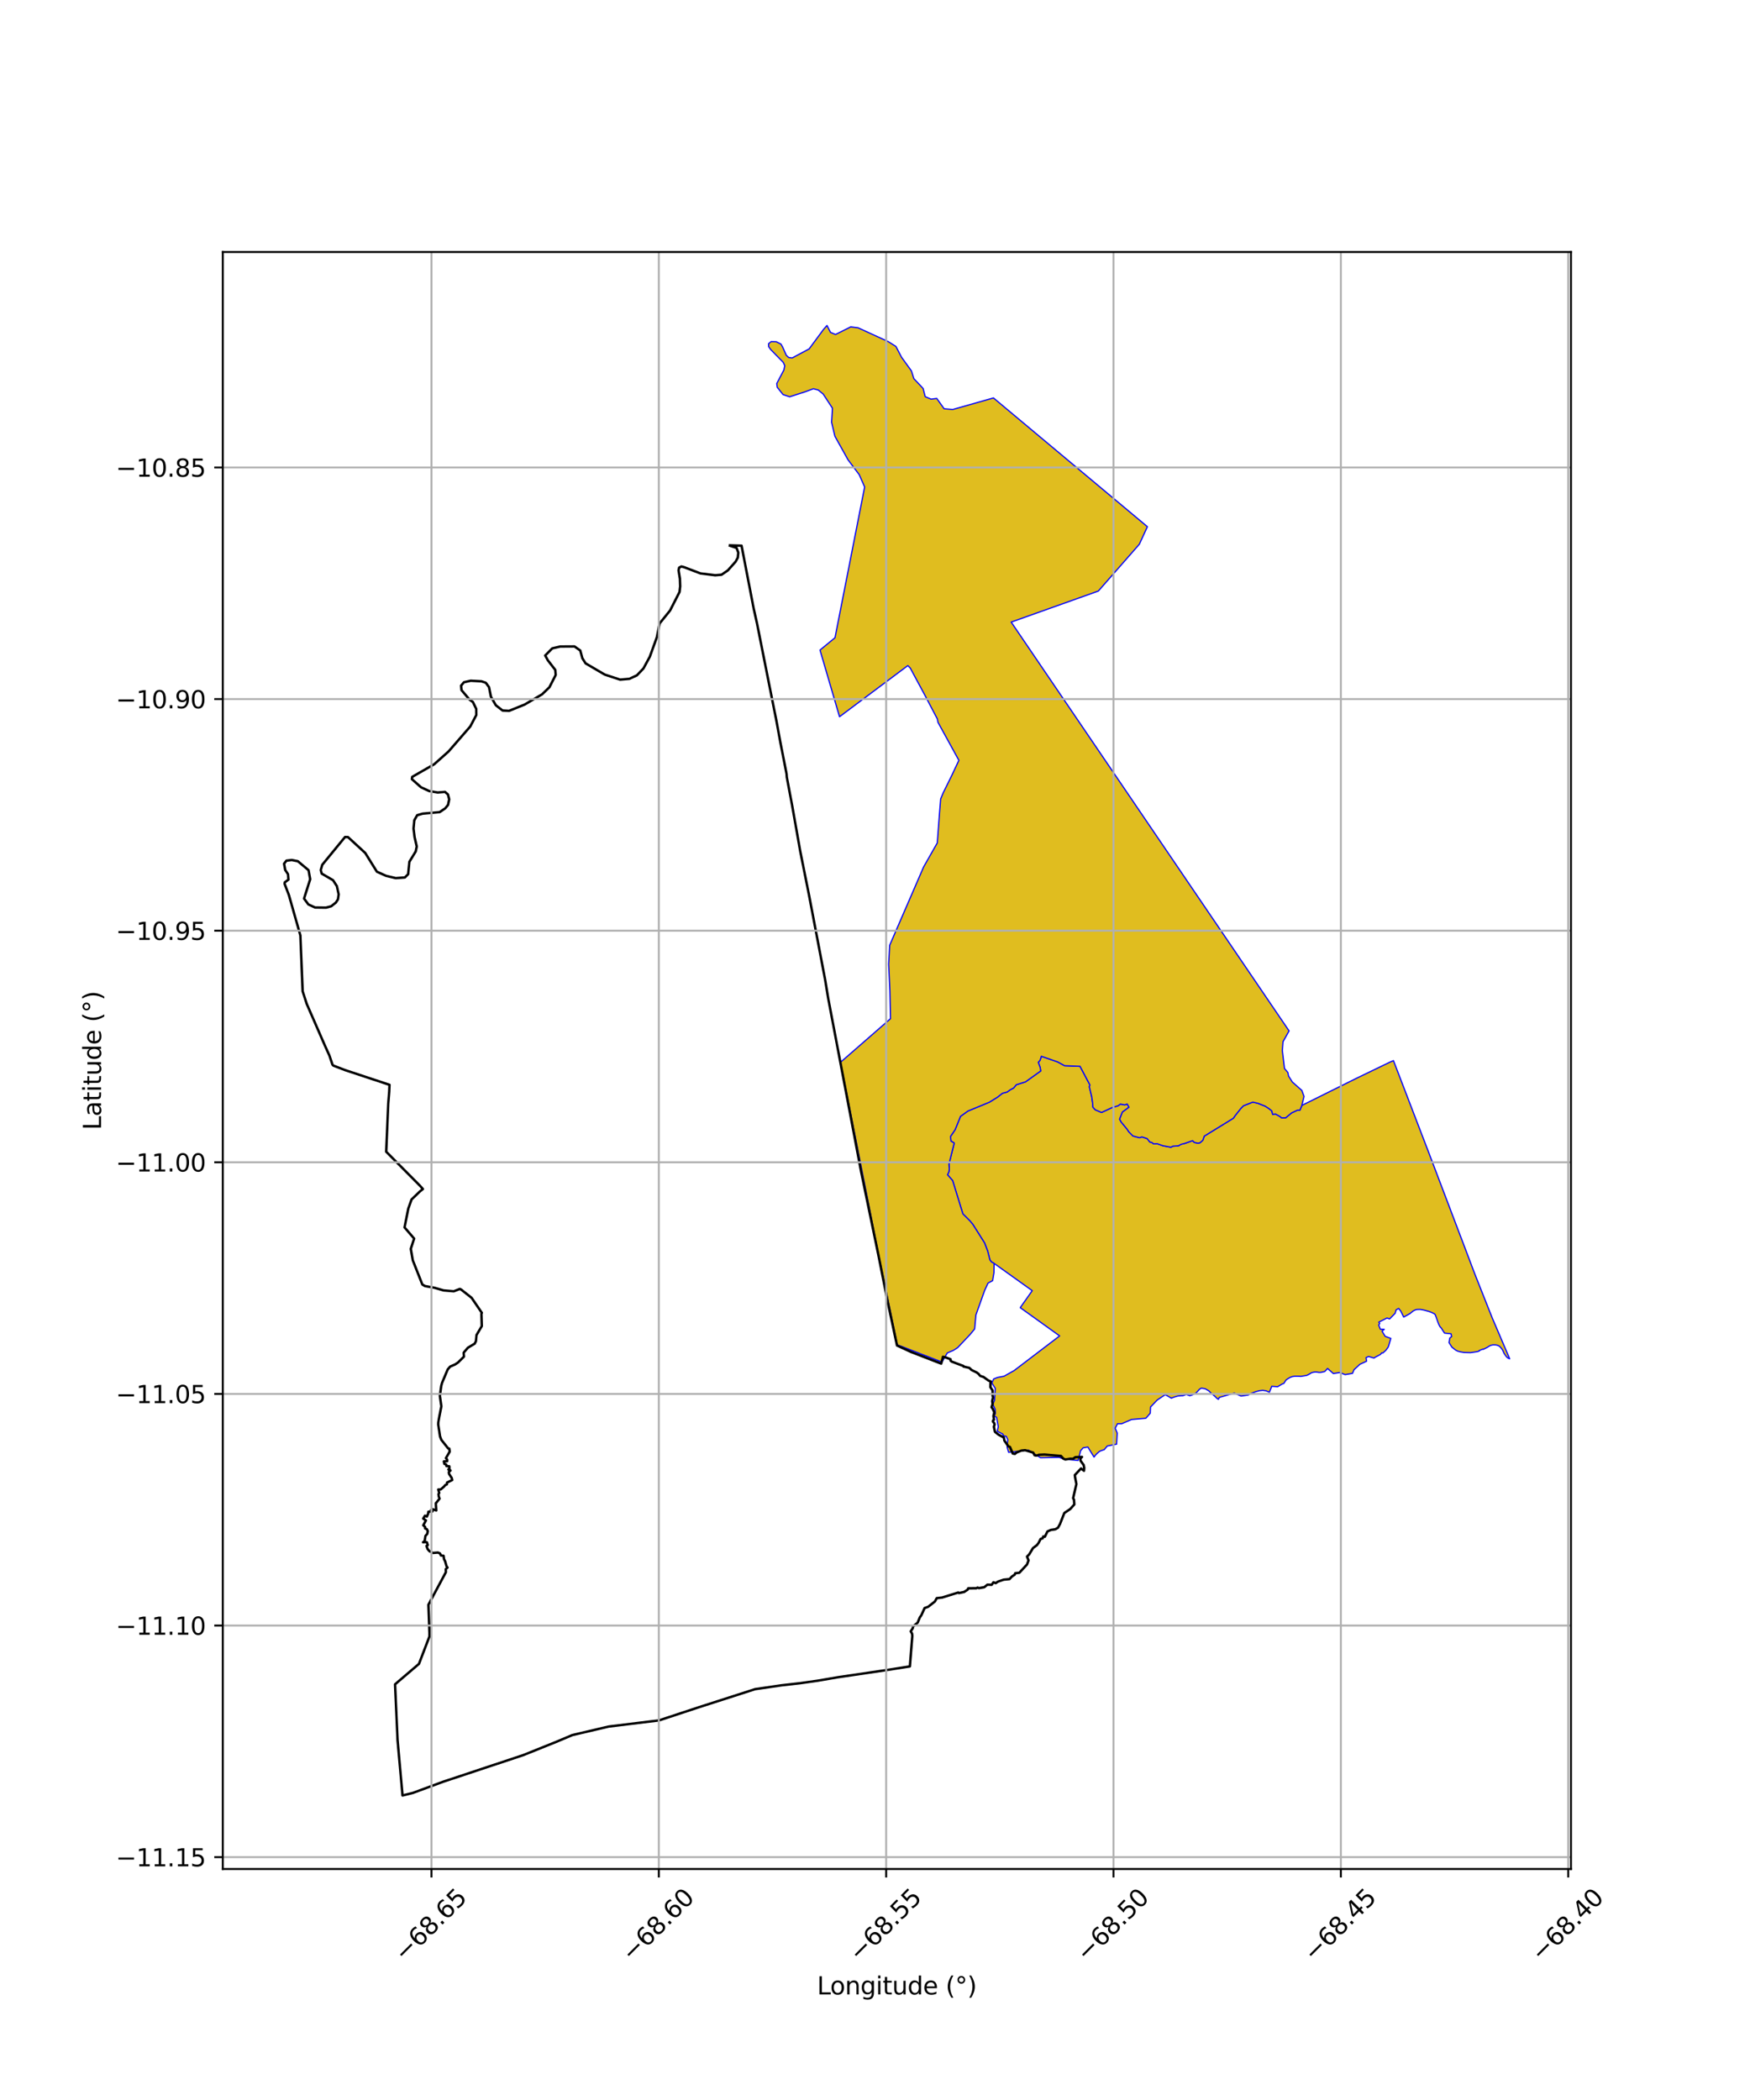 <?xml version="1.0" encoding="utf-8" standalone="no"?>
<!DOCTYPE svg PUBLIC "-//W3C//DTD SVG 1.1//EN"
  "http://www.w3.org/Graphics/SVG/1.1/DTD/svg11.dtd">
<svg xmlns:xlink="http://www.w3.org/1999/xlink" width="720pt" height="864pt" viewBox="0 0 720 864" xmlns="http://www.w3.org/2000/svg" version="1.1">
 <defs>
  <style type="text/css">*{stroke-linejoin: round; stroke-linecap: butt}</style>
 </defs>
 <g id="figure_1">
  <g id="patch_1">
   <path d="M 0 864 
L 720 864 
L 720 0 
L 0 0 
z
" style="fill: #ffffff"/>
  </g>
  <g id="axes_1">
   <g id="patch_2">
    <path d="M 91.658 768.96 
L 646.342 768.96 
L 646.342 103.68 
L 91.658 103.68 
z
" style="fill: #ffffff"/>
   </g>
   <g id="PatchCollection_1">
    <path d="M 620.939 558.962 
L 620.567 558.838 
L 620.194 558.565 
L 619.871 558.291 
L 619.374 557.643 
L 618.987 557.079 
L 618.793 556.769 
L 618.155 555.325 
L 617.484 554.479 
L 616.913 553.881 
L 616.119 553.483 
L 615.35 553.335 
L 614.234 553.312 
L 613.317 553.514 
L 612.564 553.911 
L 611.881 554.365 
L 610.208 555.186 
L 610.094 555.045 
L 608.551 555.684 
L 608.608 555.855 
L 607.769 556.119 
L 605.018 556.524 
L 602.39 556.454 
L 600.754 556.183 
L 599.687 555.885 
L 598.893 555.463 
L 597.403 554.293 
L 597.346 554.227 
L 596.172 552.407 
L 596.468 550.513 
L 597.249 549.892 
L 597.014 548.77 
L 594.311 548.481 
L 594.293 548.436 
L 593.448 547.141 
L 593.025 546.443 
L 592.479 545.87 
L 592.031 545.048 
L 591.608 544.026 
L 590.835 541.807 
L 590.461 540.859 
L 590.163 540.561 
L 589.022 539.989 
L 587.905 539.567 
L 585.822 538.997 
L 584.359 538.726 
L 582.971 538.753 
L 582.302 538.929 
L 581.41 539.38 
L 580.095 540.448 
L 577.523 541.887 
L 576.303 539.393 
L 575.435 538.339 
L 574.396 538.928 
L 573.999 540.336 
L 571.739 542.635 
L 570.648 542.269 
L 567.255 543.967 
L 567.655 544.52 
L 567.224 545.174 
L 567.926 546.881 
L 569.524 546.929 
L 568.61 547.668 
L 569.888 549.793 
L 572.216 550.659 
L 571.409 553.449 
L 571.129 554.268 
L 570.14 555.594 
L 568.951 556.659 
L 568.485 556.598 
L 567.952 557.264 
L 565.682 558.458 
L 565.404 558.682 
L 565.251 558.715 
L 563.069 558.099 
L 562.013 558.57 
L 562.265 560.027 
L 559.487 561.323 
L 557.069 563.556 
L 556.464 565.031 
L 553.443 565.556 
L 551.21 564.706 
L 548.564 565.113 
L 546.196 563.023 
L 545.036 564.292 
L 543.44 564.643 
L 542.564 564.644 
L 541.812 564.511 
L 540.967 564.486 
L 540.335 564.594 
L 539.596 564.781 
L 538.727 565.313 
L 537.726 565.846 
L 536.935 566.007 
L 535.127 566.292 
L 534.755 566.246 
L 533.684 566.224 
L 532.613 566.226 
L 531.706 566.368 
L 530.752 566.721 
L 529.798 567.285 
L 529.101 567.778 
L 528.209 569.165 
L 527.509 569.425 
L 525.67 570.532 
L 523.25 570.357 
L 522.265 572.802 
L 522.173 572.757 
L 520.892 572.221 
L 519.518 572.036 
L 518.168 572.179 
L 516.894 572.502 
L 516.849 572.506 
L 514.291 573.449 
L 513.608 573.937 
L 513.586 573.944 
L 512.352 574.133 
L 510.612 574.373 
L 507.819 573.148 
L 501.674 574.94 
L 501.291 575.714 
L 500.757 575.393 
L 499.599 574.276 
L 498.071 572.962 
L 497.284 572.195 
L 496.542 571.779 
L 495.992 571.451 
L 495.815 571.377 
L 494.962 571.231 
L 494.403 571.143 
L 494.08 571.203 
L 493.463 571.618 
L 492.553 572.626 
L 492.054 573.13 
L 491.525 573.397 
L 490.467 573.932 
L 489.497 574.233 
L 488.084 573.712 
L 486.663 574.236 
L 486.426 574.209 
L 485.019 574.313 
L 484.516 574.381 
L 483.143 574.788 
L 482.104 575.161 
L 481.96 575.263 
L 479.437 573.799 
L 476.127 575.995 
L 473.357 578.889 
L 473.254 581.441 
L 471.439 583.514 
L 465.531 584.03 
L 461.551 585.746 
L 459.78 585.749 
L 458.827 587.604 
L 459.643 589.577 
L 459.4 594.175 
L 455.573 594.928 
L 454.296 596.447 
L 454.27 596.467 
L 453.683 596.616 
L 452.649 597.002 
L 452.238 597.249 
L 451.203 598.155 
L 450.525 598.898 
L 450.415 599.117 
L 450.114 599.475 
L 447.572 595.351 
L 445.622 595.691 
L 444.596 596.848 
L 443.55 600.87 
L 437.903 600.374 
L 435.784 599.59 
L 428.093 599.741 
L 423.131 596.602 
L 414.97 597.53 
L 414.337 595.334 
L 414.637 592.307 
L 413.985 590.942 
L 412.874 590.748 
L 412.597 590.016 
L 410.274 588.832 
L 410.734 586.992 
L 410.01 583.116 
L 408.995 582.534 
L 409.515 581.649 
L 409.437 579.866 
L 408.481 577.769 
L 409.184 576.119 
L 409.475 571.214 
L 408.081 568.99 
L 408.845 567.319 
L 410.394 566.72 
L 413.089 566.217 
L 417.255 563.876 
L 435.709 549.82 
L 435.962 549.632 
L 434.252 548.404 
L 419.758 538.002 
L 424.691 531.019 
L 409.005 519.798 
L 407.919 519.202 
L 407.263 518.336 
L 406.358 514.74 
L 405.078 511.393 
L 400.264 503.767 
L 399.036 502.294 
L 396.154 499.426 
L 391.94 485.74 
L 389.839 483.331 
L 390.393 482.112 
L 390.569 480.985 
L 390.41 479.011 
L 392.595 470.27 
L 391.252 469.49 
L 391.057 467.59 
L 392.955 464.79 
L 395.184 459.294 
L 398.235 457.105 
L 407.017 453.493 
L 410.354 451.427 
L 412.465 449.78 
L 414.394 449.282 
L 415.577 448.399 
L 417.038 447.633 
L 418.123 446.29 
L 421.924 445.103 
L 428.18 440.623 
L 427.97 439.227 
L 427.173 437.084 
L 427.899 436.245 
L 428.439 434.585 
L 435.137 436.892 
L 437.997 438.455 
L 444.359 438.704 
L 448.419 446.368 
L 448.193 447.122 
L 449.169 451.231 
L 449.525 453.722 
L 449.669 455.536 
L 450.625 456.594 
L 453.207 457.702 
L 457.458 455.725 
L 460.037 454.919 
L 460.968 454.25 
L 462.752 454.578 
L 463.759 454.225 
L 464.512 455.55 
L 461.795 457.553 
L 460.643 460.474 
L 461.304 461.653 
L 463.718 464.566 
L 464.458 465.697 
L 466.14 467.38 
L 468.879 468.104 
L 469.783 467.745 
L 471.972 468.442 
L 473.05 469.828 
L 474.039 470.114 
L 474.569 470.621 
L 476.154 470.571 
L 478.517 471.406 
L 481.753 471.994 
L 482.541 471.578 
L 484.866 471.416 
L 485.884 470.808 
L 487.387 470.44 
L 490.658 469.308 
L 491.38 470.019 
L 492.973 470.361 
L 493.794 470.106 
L 494.878 469.144 
L 495.466 467.436 
L 507.432 460.077 
L 508.207 458.956 
L 510.445 456.129 
L 511.592 454.945 
L 515.452 453.431 
L 517.583 453.943 
L 520.495 455.082 
L 522.044 456.078 
L 523.24 457.033 
L 523.599 458.483 
L 524.744 458.316 
L 526.564 459.326 
L 527.278 459.911 
L 528.941 459.9 
L 531.382 457.888 
L 533.811 456.748 
L 534.838 456.726 
L 535.619 454.81 
L 537.231 454.002 
L 558.447 443.459 
L 571.712 437.06 
L 573.3 436.368 
L 573.997 438.163 
L 586.732 471.349 
L 587.682 473.815 
L 600.793 508.357 
L 601.955 511.39 
L 606.621 523.735 
L 608.523 528.558 
L 613.888 542.084 
L 621.129 559.044 
L 620.939 558.962 
" clip-path="url(#p9f47fd2257)" style="fill: #e0bd1f; stroke: #0000ff; stroke-width: 0.5"/>
    <path d="M 468.879 468.104 
L 466.14 467.38 
L 464.457 465.697 
L 463.718 464.566 
L 461.304 461.653 
L 460.643 460.474 
L 461.795 457.553 
L 464.512 455.55 
L 463.759 454.225 
L 462.752 454.578 
L 460.968 454.25 
L 460.037 454.919 
L 457.458 455.725 
L 453.207 457.702 
L 450.625 456.594 
L 449.669 455.536 
L 449.525 453.722 
L 449.169 451.231 
L 448.193 447.122 
L 448.419 446.368 
L 444.359 438.704 
L 437.998 438.455 
L 435.137 436.891 
L 428.439 434.585 
L 427.899 436.245 
L 427.173 437.084 
L 427.97 439.227 
L 428.18 440.623 
L 421.924 445.103 
L 418.123 446.29 
L 417.038 447.633 
L 415.577 448.399 
L 414.394 449.282 
L 412.465 449.78 
L 410.354 451.427 
L 407.017 453.493 
L 398.235 457.105 
L 395.184 459.294 
L 392.955 464.79 
L 391.057 467.59 
L 391.252 469.49 
L 392.595 470.27 
L 390.41 479.011 
L 390.569 480.985 
L 390.393 482.112 
L 389.839 483.331 
L 391.94 485.74 
L 396.154 499.426 
L 399.036 502.294 
L 400.264 503.767 
L 405.078 511.393 
L 406.358 514.74 
L 407.263 518.336 
L 407.919 519.202 
L 409.005 519.798 
L 408.95 523.62 
L 408.393 526.902 
L 406.523 527.875 
L 406.303 528.333 
L 405.115 530.931 
L 401.517 541.007 
L 400.992 546.773 
L 399.169 548.999 
L 393.992 554.473 
L 392.24 555.58 
L 389.743 556.639 
L 387.57 560.407 
L 369.173 553.28 
L 361.5 516.353 
L 345.809 437.045 
L 366.365 419.126 
L 366.127 407.684 
L 365.623 396.685 
L 366.039 388.91 
L 380.015 356.657 
L 385.615 346.811 
L 386.47 335.565 
L 387.007 328.71 
L 388.073 326.161 
L 391.671 318.857 
L 394.508 312.823 
L 385.887 297.142 
L 385.662 295.823 
L 380.305 285.63 
L 374.5 274.852 
L 373.509 273.844 
L 345.407 294.886 
L 337.372 267.451 
L 343.539 262.38 
L 355.738 200.36 
L 353.503 195.287 
L 348.917 189.202 
L 343.508 179.496 
L 342.138 173.736 
L 342.485 167.945 
L 338.688 162.135 
L 336.642 160.466 
L 334.653 159.946 
L 331.221 161.213 
L 324.882 163.253 
L 322.158 162.331 
L 319.763 159.317 
L 319.57 157.809 
L 322.526 152.187 
L 322.874 150.453 
L 322.235 149.074 
L 317.064 143.785 
L 316.234 142.63 
L 316.2 141.41 
L 317.283 140.542 
L 319.386 140.603 
L 321.3 141.564 
L 321.971 142.718 
L 323.506 146.183 
L 324.495 147.08 
L 325.93 147.271 
L 332.905 143.537 
L 338.822 135.536 
L 340.244 133.92 
L 341.703 136.751 
L 343.755 137.615 
L 350.011 134.488 
L 353.063 134.868 
L 365.412 140.53 
L 368.603 142.528 
L 370.925 146.984 
L 374.993 152.615 
L 375.978 155.77 
L 379.799 159.825 
L 380.648 163.198 
L 383.085 164.222 
L 385.405 163.922 
L 388.448 168.18 
L 391.984 168.471 
L 408.738 163.719 
L 472.073 216.702 
L 468.752 223.924 
L 451.891 243.178 
L 416.025 255.952 
L 417.052 257.442 
L 530.361 424.145 
L 527.878 428.573 
L 527.605 432.262 
L 528.474 439.605 
L 529.867 441.259 
L 530.148 442.713 
L 531.725 445.191 
L 535.612 448.627 
L 536.512 451.11 
L 535.619 454.81 
L 534.838 456.726 
L 533.811 456.748 
L 531.382 457.888 
L 528.941 459.9 
L 527.278 459.911 
L 526.564 459.326 
L 524.744 458.316 
L 523.599 458.483 
L 523.24 457.033 
L 522.044 456.078 
L 520.495 455.082 
L 517.583 453.942 
L 515.452 453.431 
L 511.592 454.945 
L 510.445 456.129 
L 508.207 458.956 
L 507.432 460.077 
L 495.466 467.436 
L 494.878 469.144 
L 493.794 470.106 
L 492.973 470.361 
L 491.38 470.019 
L 490.658 469.308 
L 487.387 470.44 
L 485.884 470.808 
L 484.866 471.416 
L 482.542 471.578 
L 481.753 471.994 
L 478.517 471.406 
L 476.154 470.571 
L 474.569 470.621 
L 474.039 470.114 
L 473.05 469.828 
L 471.972 468.442 
L 469.783 467.745 
L 468.879 468.104 
" clip-path="url(#p9f47fd2257)" style="fill: #e0bd1f; stroke: #0000ff; stroke-width: 0.5"/>
   </g>
   <g id="PatchCollection_2">
    <path d="M 299.842 224.353 
L 305.095 224.515 
L 310.1 250.438 
L 311.473 256.567 
L 317.625 287.482 
L 319.459 296.662 
L 321.067 305.43 
L 323.616 318.421 
L 323.71 319.735 
L 325.944 331.588 
L 329.249 350.278 
L 332.867 368.346 
L 339.493 403.152 
L 340.749 410.78 
L 354.278 481.981 
L 361.434 516.57 
L 365.274 535.865 
L 369.051 553.574 
L 374.747 556.201 
L 387.234 561.04 
L 387.961 558.237 
L 389.042 558.479 
L 391.086 559.224 
L 391.086 559.811 
L 391.577 560.206 
L 396.414 562.024 
L 396.413 562.24 
L 398.794 562.772 
L 399.757 563.67 
L 401.816 564.663 
L 402.624 565.267 
L 403.249 566.073 
L 404.615 566.514 
L 406.688 568.001 
L 407.635 568.385 
L 407.543 568.725 
L 407.483 570.761 
L 408.376 572.06 
L 408.38 574.225 
L 408.567 574.901 
L 408.206 576.445 
L 408.383 577.626 
L 407.947 578.962 
L 408.454 579.659 
L 409.082 581.073 
L 408.732 582.584 
L 408.958 584.08 
L 408.58 584.43 
L 408.498 584.855 
L 409.003 585.464 
L 409.211 586.061 
L 408.905 587.011 
L 409.357 589.096 
L 410.844 590.287 
L 413.013 591.423 
L 413.235 592.695 
L 414.887 595.083 
L 415.514 595.3 
L 416.68 598.024 
L 417.543 598.185 
L 418.245 597.588 
L 420.247 596.808 
L 421.768 596.656 
L 425.089 597.651 
L 425.639 598.717 
L 426.232 598.865 
L 426.893 598.767 
L 427.414 598.542 
L 429.734 598.438 
L 436.507 599.028 
L 437.489 600.122 
L 438.287 600.48 
L 440.373 600.162 
L 441.438 600.212 
L 442.457 599.523 
L 445.169 599.429 
L 444.578 599.934 
L 444.523 600.915 
L 445.84 602.735 
L 446.086 603.892 
L 445.991 605.116 
L 444.766 604.17 
L 442.214 606.885 
L 442.333 607.819 
L 442.857 610.582 
L 441.514 616.373 
L 441.874 617.094 
L 442.001 618.971 
L 440.358 620.837 
L 437.897 622.49 
L 436.119 627.008 
L 435.298 628.529 
L 434.212 629.179 
L 432.367 629.453 
L 430.95 630.079 
L 429.901 632.233 
L 429.215 632.155 
L 428.993 632.914 
L 428.156 633.144 
L 427.27 634.846 
L 426.603 635.724 
L 425.008 636.919 
L 423.467 639.484 
L 422.543 640.433 
L 423.168 641.978 
L 422.548 643.675 
L 419.37 647.088 
L 417.71 647.246 
L 417.5 647.838 
L 416.301 648.644 
L 415.337 649.689 
L 412.943 649.922 
L 410.547 650.736 
L 409.674 651.342 
L 408.74 650.991 
L 408.015 652.036 
L 406.235 651.984 
L 404.955 653.021 
L 402.771 653.398 
L 402.202 653.19 
L 401.681 653.442 
L 398.331 653.484 
L 398.18 653.984 
L 396.687 654.968 
L 394.506 655.44 
L 394.27 655.2 
L 387.636 657.27 
L 385.402 657.526 
L 384.645 658.902 
L 381.859 661.084 
L 380.412 661.601 
L 379.06 664.572 
L 378.428 665.472 
L 377.549 667.603 
L 375.623 669.215 
L 375.555 669.878 
L 374.703 671.183 
L 375.245 672.124 
L 375.359 673.036 
L 374.344 685.61 
L 365.343 687.026 
L 344.763 690.062 
L 336.363 691.5 
L 329.198 692.514 
L 321.554 693.383 
L 310.664 694.968 
L 287.535 702.405 
L 271.154 707.811 
L 250.414 710.355 
L 235.477 713.857 
L 228.449 716.817 
L 215.205 722.13 
L 182.291 733.067 
L 169.897 737.646 
L 165.614 738.72 
L 163.565 715.909 
L 162.541 692.981 
L 163.704 691.965 
L 172.371 684.573 
L 176.681 673.308 
L 176.692 671.906 
L 176.267 660.225 
L 183.439 646.857 
L 183.411 645.564 
L 184.119 644.934 
L 183.724 644.406 
L 183.16 642.417 
L 182.68 641.44 
L 182.489 640.084 
L 181.426 639.965 
L 181.018 639.12 
L 180.177 638.761 
L 178.072 638.929 
L 176.619 638.147 
L 175.923 637.308 
L 175.468 636.051 
L 175.985 635.688 
L 175.656 634.571 
L 175.138 634.431 
L 174.055 634.518 
L 174.708 634.064 
L 175.04 631.918 
L 175.81 631.039 
L 176.002 629.886 
L 175.607 629.136 
L 174.891 628.83 
L 174.899 628.218 
L 174.155 627.544 
L 175.241 625.549 
L 174.124 624.779 
L 174.846 623.603 
L 175.638 623.956 
L 176.178 622.707 
L 176.262 621.966 
L 177.917 621.829 
L 177.34 621.269 
L 178.061 620.95 
L 179.485 621.456 
L 179.297 618.528 
L 180.844 616.582 
L 180.533 615.739 
L 180.399 614.737 
L 180.711 614.235 
L 180.302 612.84 
L 181.318 612.791 
L 182.647 611.662 
L 183.205 610.982 
L 183.869 610.712 
L 183.901 609.984 
L 186.052 608.936 
L 185.848 608.077 
L 184.739 606.368 
L 184.673 605.577 
L 185.354 605.013 
L 184.488 604.588 
L 184.902 604.3 
L 184.861 603.294 
L 183.683 603.185 
L 183.578 602.542 
L 182.847 602.296 
L 182.614 601.285 
L 183.99 601.161 
L 183.985 600.528 
L 183.468 599.903 
L 185.025 597.253 
L 184.84 596.006 
L 184.364 595.895 
L 181.588 592.398 
L 181.04 590.963 
L 180.303 586.114 
L 180.33 585.221 
L 180.708 583.011 
L 181.589 578.597 
L 180.973 574.301 
L 181.533 570.233 
L 181.872 568.966 
L 184.194 563.431 
L 185.188 562.27 
L 187.31 561.334 
L 188.46 560.554 
L 190.886 558.147 
L 190.757 556.575 
L 191.041 556.205 
L 192.491 554.506 
L 195.312 552.808 
L 195.811 551.805 
L 196.053 549.266 
L 198.218 545.606 
L 198.07 540.528 
L 198.239 540.128 
L 194.028 533.954 
L 189.811 530.624 
L 189.205 530.304 
L 186.694 531.277 
L 182.491 530.913 
L 178.734 529.819 
L 174.861 529.126 
L 173.76 528.48 
L 169.841 518.551 
L 169.01 513.813 
L 170.389 509.588 
L 166.439 504.982 
L 167.974 497.285 
L 169.326 493.495 
L 172.732 490.22 
L 173.989 489.2 
L 172.741 487.797 
L 158.901 473.851 
L 159.728 454.088 
L 160.131 449.184 
L 160.251 446.323 
L 141.922 440.252 
L 137.158 438.421 
L 136.796 438.054 
L 135.529 434.289 
L 133.677 430.187 
L 126.204 413.053 
L 124.517 407.843 
L 123.581 384.867 
L 118.86 368.262 
L 117.059 363.561 
L 117.195 362.991 
L 118.677 361.908 
L 118.486 359.651 
L 117.347 357.936 
L 116.871 355.362 
L 117.848 354.089 
L 120.058 353.832 
L 122.553 354.338 
L 126.946 358.021 
L 127.614 361.74 
L 125.096 369.689 
L 126.867 372.104 
L 129.615 373.372 
L 134.131 373.431 
L 136.277 372.856 
L 138.202 371.328 
L 139.053 369.992 
L 139.335 367.957 
L 138.605 364.589 
L 137.024 362.143 
L 132.348 359.414 
L 131.967 357.952 
L 132.596 355.79 
L 141.962 344.368 
L 143.162 344.398 
L 150.264 350.929 
L 155.062 358.643 
L 158.858 360.345 
L 162.814 361.289 
L 166.581 361.014 
L 167.924 359.658 
L 168.43 354.565 
L 171.035 350.309 
L 171.463 348.277 
L 170.571 344.405 
L 170.136 340.911 
L 170.455 337.498 
L 171.637 335.411 
L 173.869 334.758 
L 180.891 334.127 
L 183.176 332.58 
L 184.331 331.171 
L 184.813 328.867 
L 184.299 326.864 
L 183.087 325.809 
L 180.074 326.056 
L 176.576 325.464 
L 173.211 323.897 
L 169.467 320.57 
L 169.601 319.622 
L 178.635 314.437 
L 184.547 309.176 
L 193.494 298.872 
L 195.964 294.183 
L 195.934 291.664 
L 194.559 288.822 
L 193.185 287.848 
L 189.872 283.925 
L 189.708 282.11 
L 190.864 280.7 
L 193.661 280.074 
L 198.073 280.312 
L 199.876 280.906 
L 201.196 282.719 
L 201.981 286.646 
L 204.003 290.165 
L 206.777 292.328 
L 209.467 292.46 
L 215.84 289.879 
L 223.018 285.672 
L 226.054 282.743 
L 228.63 277.702 
L 228.467 275.643 
L 225.395 271.665 
L 224.316 269.689 
L 227.218 266.76 
L 230.472 265.998 
L 236.364 265.963 
L 238.733 267.64 
L 239.598 270.808 
L 240.919 272.919 
L 248.807 277.541 
L 255.132 279.618 
L 258.951 279.288 
L 262.043 277.848 
L 264.73 275.028 
L 267.36 270.176 
L 270.255 262.154 
L 271.364 256.519 
L 275.688 251.177 
L 279.575 243.561 
L 279.845 241.267 
L 279.741 238.142 
L 279.177 234.642 
L 279.415 233.541 
L 280.347 233.057 
L 281.453 233.351 
L 288.183 235.917 
L 294.258 236.673 
L 296.868 236.455 
L 299.45 234.681 
L 302.642 231.096 
L 303.546 229.431 
L 303.756 227.365 
L 303.047 225.435 
L 299.842 224.353 
L 299.842 224.353 
" clip-path="url(#p9f47fd2257)" style="fill: none; stroke: #000000"/>
   </g>
   <g id="matplotlib.axis_1">
    <g id="xtick_1">
     <g id="line2d_1">
      <path d="M 177.517 768.96 
L 177.517 103.68 
" clip-path="url(#p9f47fd2257)" style="fill: none; stroke: #b0b0b0; stroke-width: 0.8; stroke-linecap: square"/>
     </g>
     <g id="line2d_2">
      <defs>
       <path id="m02a2859381" d="M 0 0 
L 0 3.5 
" style="stroke: #000000; stroke-width: 0.8"/>
      </defs>
      <g>
       <use xlink:href="#m02a2859381" x="177.517" y="768.96" style="stroke: #000000; stroke-width: 0.8"/>
      </g>
     </g>
     <g id="text_1">
      <!-- −68.65 -->
      <g transform="translate(166.384 807.501) rotate(-45) scale(0.1 -0.1)">
       <defs>
        <path id="DejaVuSans-2212" d="M 678 2272 
L 4684 2272 
L 4684 1741 
L 678 1741 
L 678 2272 
z
" transform="scale(0.016)"/>
        <path id="DejaVuSans-36" d="M 2113 2584 
Q 1688 2584 1439 2293 
Q 1191 2003 1191 1497 
Q 1191 994 1439 701 
Q 1688 409 2113 409 
Q 2538 409 2786 701 
Q 3034 994 3034 1497 
Q 3034 2003 2786 2293 
Q 2538 2584 2113 2584 
z
M 3366 4563 
L 3366 3988 
Q 3128 4100 2886 4159 
Q 2644 4219 2406 4219 
Q 1781 4219 1451 3797 
Q 1122 3375 1075 2522 
Q 1259 2794 1537 2939 
Q 1816 3084 2150 3084 
Q 2853 3084 3261 2657 
Q 3669 2231 3669 1497 
Q 3669 778 3244 343 
Q 2819 -91 2113 -91 
Q 1303 -91 875 529 
Q 447 1150 447 2328 
Q 447 3434 972 4092 
Q 1497 4750 2381 4750 
Q 2619 4750 2861 4703 
Q 3103 4656 3366 4563 
z
" transform="scale(0.016)"/>
        <path id="DejaVuSans-38" d="M 2034 2216 
Q 1584 2216 1326 1975 
Q 1069 1734 1069 1313 
Q 1069 891 1326 650 
Q 1584 409 2034 409 
Q 2484 409 2743 651 
Q 3003 894 3003 1313 
Q 3003 1734 2745 1975 
Q 2488 2216 2034 2216 
z
M 1403 2484 
Q 997 2584 770 2862 
Q 544 3141 544 3541 
Q 544 4100 942 4425 
Q 1341 4750 2034 4750 
Q 2731 4750 3128 4425 
Q 3525 4100 3525 3541 
Q 3525 3141 3298 2862 
Q 3072 2584 2669 2484 
Q 3125 2378 3379 2068 
Q 3634 1759 3634 1313 
Q 3634 634 3220 271 
Q 2806 -91 2034 -91 
Q 1263 -91 848 271 
Q 434 634 434 1313 
Q 434 1759 690 2068 
Q 947 2378 1403 2484 
z
M 1172 3481 
Q 1172 3119 1398 2916 
Q 1625 2713 2034 2713 
Q 2441 2713 2670 2916 
Q 2900 3119 2900 3481 
Q 2900 3844 2670 4047 
Q 2441 4250 2034 4250 
Q 1625 4250 1398 4047 
Q 1172 3844 1172 3481 
z
" transform="scale(0.016)"/>
        <path id="DejaVuSans-2e" d="M 684 794 
L 1344 794 
L 1344 0 
L 684 0 
L 684 794 
z
" transform="scale(0.016)"/>
        <path id="DejaVuSans-35" d="M 691 4666 
L 3169 4666 
L 3169 4134 
L 1269 4134 
L 1269 2991 
Q 1406 3038 1543 3061 
Q 1681 3084 1819 3084 
Q 2600 3084 3056 2656 
Q 3513 2228 3513 1497 
Q 3513 744 3044 326 
Q 2575 -91 1722 -91 
Q 1428 -91 1123 -41 
Q 819 9 494 109 
L 494 744 
Q 775 591 1075 516 
Q 1375 441 1709 441 
Q 2250 441 2565 725 
Q 2881 1009 2881 1497 
Q 2881 1984 2565 2268 
Q 2250 2553 1709 2553 
Q 1456 2553 1204 2497 
Q 953 2441 691 2322 
L 691 4666 
z
" transform="scale(0.016)"/>
       </defs>
       <use xlink:href="#DejaVuSans-2212"/>
       <use xlink:href="#DejaVuSans-36" transform="translate(83.789 0)"/>
       <use xlink:href="#DejaVuSans-38" transform="translate(147.412 0)"/>
       <use xlink:href="#DejaVuSans-2e" transform="translate(211.035 0)"/>
       <use xlink:href="#DejaVuSans-36" transform="translate(242.822 0)"/>
       <use xlink:href="#DejaVuSans-35" transform="translate(306.445 0)"/>
      </g>
     </g>
    </g>
    <g id="xtick_2">
     <g id="line2d_3">
      <path d="M 271.055 768.96 
L 271.055 103.68 
" clip-path="url(#p9f47fd2257)" style="fill: none; stroke: #b0b0b0; stroke-width: 0.8; stroke-linecap: square"/>
     </g>
     <g id="line2d_4">
      <g>
       <use xlink:href="#m02a2859381" x="271.055" y="768.96" style="stroke: #000000; stroke-width: 0.8"/>
      </g>
     </g>
     <g id="text_2">
      <!-- −68.60 -->
      <g transform="translate(259.922 807.501) rotate(-45) scale(0.1 -0.1)">
       <defs>
        <path id="DejaVuSans-30" d="M 2034 4250 
Q 1547 4250 1301 3770 
Q 1056 3291 1056 2328 
Q 1056 1369 1301 889 
Q 1547 409 2034 409 
Q 2525 409 2770 889 
Q 3016 1369 3016 2328 
Q 3016 3291 2770 3770 
Q 2525 4250 2034 4250 
z
M 2034 4750 
Q 2819 4750 3233 4129 
Q 3647 3509 3647 2328 
Q 3647 1150 3233 529 
Q 2819 -91 2034 -91 
Q 1250 -91 836 529 
Q 422 1150 422 2328 
Q 422 3509 836 4129 
Q 1250 4750 2034 4750 
z
" transform="scale(0.016)"/>
       </defs>
       <use xlink:href="#DejaVuSans-2212"/>
       <use xlink:href="#DejaVuSans-36" transform="translate(83.789 0)"/>
       <use xlink:href="#DejaVuSans-38" transform="translate(147.412 0)"/>
       <use xlink:href="#DejaVuSans-2e" transform="translate(211.035 0)"/>
       <use xlink:href="#DejaVuSans-36" transform="translate(242.822 0)"/>
       <use xlink:href="#DejaVuSans-30" transform="translate(306.445 0)"/>
      </g>
     </g>
    </g>
    <g id="xtick_3">
     <g id="line2d_5">
      <path d="M 364.594 768.96 
L 364.594 103.68 
" clip-path="url(#p9f47fd2257)" style="fill: none; stroke: #b0b0b0; stroke-width: 0.8; stroke-linecap: square"/>
     </g>
     <g id="line2d_6">
      <g>
       <use xlink:href="#m02a2859381" x="364.594" y="768.96" style="stroke: #000000; stroke-width: 0.8"/>
      </g>
     </g>
     <g id="text_3">
      <!-- −68.55 -->
      <g transform="translate(353.461 807.501) rotate(-45) scale(0.1 -0.1)">
       <use xlink:href="#DejaVuSans-2212"/>
       <use xlink:href="#DejaVuSans-36" transform="translate(83.789 0)"/>
       <use xlink:href="#DejaVuSans-38" transform="translate(147.412 0)"/>
       <use xlink:href="#DejaVuSans-2e" transform="translate(211.035 0)"/>
       <use xlink:href="#DejaVuSans-35" transform="translate(242.822 0)"/>
       <use xlink:href="#DejaVuSans-35" transform="translate(306.445 0)"/>
      </g>
     </g>
    </g>
    <g id="xtick_4">
     <g id="line2d_7">
      <path d="M 458.132 768.96 
L 458.132 103.68 
" clip-path="url(#p9f47fd2257)" style="fill: none; stroke: #b0b0b0; stroke-width: 0.8; stroke-linecap: square"/>
     </g>
     <g id="line2d_8">
      <g>
       <use xlink:href="#m02a2859381" x="458.132" y="768.96" style="stroke: #000000; stroke-width: 0.8"/>
      </g>
     </g>
     <g id="text_4">
      <!-- −68.50 -->
      <g transform="translate(446.999 807.501) rotate(-45) scale(0.1 -0.1)">
       <use xlink:href="#DejaVuSans-2212"/>
       <use xlink:href="#DejaVuSans-36" transform="translate(83.789 0)"/>
       <use xlink:href="#DejaVuSans-38" transform="translate(147.412 0)"/>
       <use xlink:href="#DejaVuSans-2e" transform="translate(211.035 0)"/>
       <use xlink:href="#DejaVuSans-35" transform="translate(242.822 0)"/>
       <use xlink:href="#DejaVuSans-30" transform="translate(306.445 0)"/>
      </g>
     </g>
    </g>
    <g id="xtick_5">
     <g id="line2d_9">
      <path d="M 551.671 768.96 
L 551.671 103.68 
" clip-path="url(#p9f47fd2257)" style="fill: none; stroke: #b0b0b0; stroke-width: 0.8; stroke-linecap: square"/>
     </g>
     <g id="line2d_10">
      <g>
       <use xlink:href="#m02a2859381" x="551.671" y="768.96" style="stroke: #000000; stroke-width: 0.8"/>
      </g>
     </g>
     <g id="text_5">
      <!-- −68.45 -->
      <g transform="translate(540.538 807.501) rotate(-45) scale(0.1 -0.1)">
       <defs>
        <path id="DejaVuSans-34" d="M 2419 4116 
L 825 1625 
L 2419 1625 
L 2419 4116 
z
M 2253 4666 
L 3047 4666 
L 3047 1625 
L 3713 1625 
L 3713 1100 
L 3047 1100 
L 3047 0 
L 2419 0 
L 2419 1100 
L 313 1100 
L 313 1709 
L 2253 4666 
z
" transform="scale(0.016)"/>
       </defs>
       <use xlink:href="#DejaVuSans-2212"/>
       <use xlink:href="#DejaVuSans-36" transform="translate(83.789 0)"/>
       <use xlink:href="#DejaVuSans-38" transform="translate(147.412 0)"/>
       <use xlink:href="#DejaVuSans-2e" transform="translate(211.035 0)"/>
       <use xlink:href="#DejaVuSans-34" transform="translate(242.822 0)"/>
       <use xlink:href="#DejaVuSans-35" transform="translate(306.445 0)"/>
      </g>
     </g>
    </g>
    <g id="xtick_6">
     <g id="line2d_11">
      <path d="M 645.209 768.96 
L 645.209 103.68 
" clip-path="url(#p9f47fd2257)" style="fill: none; stroke: #b0b0b0; stroke-width: 0.8; stroke-linecap: square"/>
     </g>
     <g id="line2d_12">
      <g>
       <use xlink:href="#m02a2859381" x="645.209" y="768.96" style="stroke: #000000; stroke-width: 0.8"/>
      </g>
     </g>
     <g id="text_6">
      <!-- −68.40 -->
      <g transform="translate(634.076 807.501) rotate(-45) scale(0.1 -0.1)">
       <use xlink:href="#DejaVuSans-2212"/>
       <use xlink:href="#DejaVuSans-36" transform="translate(83.789 0)"/>
       <use xlink:href="#DejaVuSans-38" transform="translate(147.412 0)"/>
       <use xlink:href="#DejaVuSans-2e" transform="translate(211.035 0)"/>
       <use xlink:href="#DejaVuSans-34" transform="translate(242.822 0)"/>
       <use xlink:href="#DejaVuSans-30" transform="translate(306.445 0)"/>
      </g>
     </g>
    </g>
    <g id="text_7">
     <!-- Longitude (°) -->
     <g transform="translate(336.14 820.57) scale(0.1 -0.1)">
      <defs>
       <path id="DejaVuSans-4c" d="M 628 4666 
L 1259 4666 
L 1259 531 
L 3531 531 
L 3531 0 
L 628 0 
L 628 4666 
z
" transform="scale(0.016)"/>
       <path id="DejaVuSans-6f" d="M 1959 3097 
Q 1497 3097 1228 2736 
Q 959 2375 959 1747 
Q 959 1119 1226 758 
Q 1494 397 1959 397 
Q 2419 397 2687 759 
Q 2956 1122 2956 1747 
Q 2956 2369 2687 2733 
Q 2419 3097 1959 3097 
z
M 1959 3584 
Q 2709 3584 3137 3096 
Q 3566 2609 3566 1747 
Q 3566 888 3137 398 
Q 2709 -91 1959 -91 
Q 1206 -91 779 398 
Q 353 888 353 1747 
Q 353 2609 779 3096 
Q 1206 3584 1959 3584 
z
" transform="scale(0.016)"/>
       <path id="DejaVuSans-6e" d="M 3513 2113 
L 3513 0 
L 2938 0 
L 2938 2094 
Q 2938 2591 2744 2837 
Q 2550 3084 2163 3084 
Q 1697 3084 1428 2787 
Q 1159 2491 1159 1978 
L 1159 0 
L 581 0 
L 581 3500 
L 1159 3500 
L 1159 2956 
Q 1366 3272 1645 3428 
Q 1925 3584 2291 3584 
Q 2894 3584 3203 3211 
Q 3513 2838 3513 2113 
z
" transform="scale(0.016)"/>
       <path id="DejaVuSans-67" d="M 2906 1791 
Q 2906 2416 2648 2759 
Q 2391 3103 1925 3103 
Q 1463 3103 1205 2759 
Q 947 2416 947 1791 
Q 947 1169 1205 825 
Q 1463 481 1925 481 
Q 2391 481 2648 825 
Q 2906 1169 2906 1791 
z
M 3481 434 
Q 3481 -459 3084 -895 
Q 2688 -1331 1869 -1331 
Q 1566 -1331 1297 -1286 
Q 1028 -1241 775 -1147 
L 775 -588 
Q 1028 -725 1275 -790 
Q 1522 -856 1778 -856 
Q 2344 -856 2625 -561 
Q 2906 -266 2906 331 
L 2906 616 
Q 2728 306 2450 153 
Q 2172 0 1784 0 
Q 1141 0 747 490 
Q 353 981 353 1791 
Q 353 2603 747 3093 
Q 1141 3584 1784 3584 
Q 2172 3584 2450 3431 
Q 2728 3278 2906 2969 
L 2906 3500 
L 3481 3500 
L 3481 434 
z
" transform="scale(0.016)"/>
       <path id="DejaVuSans-69" d="M 603 3500 
L 1178 3500 
L 1178 0 
L 603 0 
L 603 3500 
z
M 603 4863 
L 1178 4863 
L 1178 4134 
L 603 4134 
L 603 4863 
z
" transform="scale(0.016)"/>
       <path id="DejaVuSans-74" d="M 1172 4494 
L 1172 3500 
L 2356 3500 
L 2356 3053 
L 1172 3053 
L 1172 1153 
Q 1172 725 1289 603 
Q 1406 481 1766 481 
L 2356 481 
L 2356 0 
L 1766 0 
Q 1100 0 847 248 
Q 594 497 594 1153 
L 594 3053 
L 172 3053 
L 172 3500 
L 594 3500 
L 594 4494 
L 1172 4494 
z
" transform="scale(0.016)"/>
       <path id="DejaVuSans-75" d="M 544 1381 
L 544 3500 
L 1119 3500 
L 1119 1403 
Q 1119 906 1312 657 
Q 1506 409 1894 409 
Q 2359 409 2629 706 
Q 2900 1003 2900 1516 
L 2900 3500 
L 3475 3500 
L 3475 0 
L 2900 0 
L 2900 538 
Q 2691 219 2414 64 
Q 2138 -91 1772 -91 
Q 1169 -91 856 284 
Q 544 659 544 1381 
z
M 1991 3584 
L 1991 3584 
z
" transform="scale(0.016)"/>
       <path id="DejaVuSans-64" d="M 2906 2969 
L 2906 4863 
L 3481 4863 
L 3481 0 
L 2906 0 
L 2906 525 
Q 2725 213 2448 61 
Q 2172 -91 1784 -91 
Q 1150 -91 751 415 
Q 353 922 353 1747 
Q 353 2572 751 3078 
Q 1150 3584 1784 3584 
Q 2172 3584 2448 3432 
Q 2725 3281 2906 2969 
z
M 947 1747 
Q 947 1113 1208 752 
Q 1469 391 1925 391 
Q 2381 391 2643 752 
Q 2906 1113 2906 1747 
Q 2906 2381 2643 2742 
Q 2381 3103 1925 3103 
Q 1469 3103 1208 2742 
Q 947 2381 947 1747 
z
" transform="scale(0.016)"/>
       <path id="DejaVuSans-65" d="M 3597 1894 
L 3597 1613 
L 953 1613 
Q 991 1019 1311 708 
Q 1631 397 2203 397 
Q 2534 397 2845 478 
Q 3156 559 3463 722 
L 3463 178 
Q 3153 47 2828 -22 
Q 2503 -91 2169 -91 
Q 1331 -91 842 396 
Q 353 884 353 1716 
Q 353 2575 817 3079 
Q 1281 3584 2069 3584 
Q 2775 3584 3186 3129 
Q 3597 2675 3597 1894 
z
M 3022 2063 
Q 3016 2534 2758 2815 
Q 2500 3097 2075 3097 
Q 1594 3097 1305 2825 
Q 1016 2553 972 2059 
L 3022 2063 
z
" transform="scale(0.016)"/>
       <path id="DejaVuSans-20" transform="scale(0.016)"/>
       <path id="DejaVuSans-28" d="M 1984 4856 
Q 1566 4138 1362 3434 
Q 1159 2731 1159 2009 
Q 1159 1288 1364 580 
Q 1569 -128 1984 -844 
L 1484 -844 
Q 1016 -109 783 600 
Q 550 1309 550 2009 
Q 550 2706 781 3412 
Q 1013 4119 1484 4856 
L 1984 4856 
z
" transform="scale(0.016)"/>
       <path id="DejaVuSans-b0" d="M 1600 4347 
Q 1350 4347 1178 4173 
Q 1006 4000 1006 3750 
Q 1006 3503 1178 3333 
Q 1350 3163 1600 3163 
Q 1850 3163 2022 3333 
Q 2194 3503 2194 3750 
Q 2194 3997 2020 4172 
Q 1847 4347 1600 4347 
z
M 1600 4750 
Q 1800 4750 1984 4673 
Q 2169 4597 2303 4453 
Q 2447 4313 2519 4134 
Q 2591 3956 2591 3750 
Q 2591 3338 2302 3052 
Q 2013 2766 1594 2766 
Q 1172 2766 890 3047 
Q 609 3328 609 3750 
Q 609 4169 896 4459 
Q 1184 4750 1600 4750 
z
" transform="scale(0.016)"/>
       <path id="DejaVuSans-29" d="M 513 4856 
L 1013 4856 
Q 1481 4119 1714 3412 
Q 1947 2706 1947 2009 
Q 1947 1309 1714 600 
Q 1481 -109 1013 -844 
L 513 -844 
Q 928 -128 1133 580 
Q 1338 1288 1338 2009 
Q 1338 2731 1133 3434 
Q 928 4138 513 4856 
z
" transform="scale(0.016)"/>
      </defs>
      <use xlink:href="#DejaVuSans-4c"/>
      <use xlink:href="#DejaVuSans-6f" transform="translate(53.963 0)"/>
      <use xlink:href="#DejaVuSans-6e" transform="translate(115.145 0)"/>
      <use xlink:href="#DejaVuSans-67" transform="translate(178.523 0)"/>
      <use xlink:href="#DejaVuSans-69" transform="translate(242 0)"/>
      <use xlink:href="#DejaVuSans-74" transform="translate(269.783 0)"/>
      <use xlink:href="#DejaVuSans-75" transform="translate(308.992 0)"/>
      <use xlink:href="#DejaVuSans-64" transform="translate(372.371 0)"/>
      <use xlink:href="#DejaVuSans-65" transform="translate(435.848 0)"/>
      <use xlink:href="#DejaVuSans-20" transform="translate(497.371 0)"/>
      <use xlink:href="#DejaVuSans-28" transform="translate(529.158 0)"/>
      <use xlink:href="#DejaVuSans-b0" transform="translate(568.172 0)"/>
      <use xlink:href="#DejaVuSans-29" transform="translate(618.172 0)"/>
     </g>
    </g>
   </g>
   <g id="matplotlib.axis_2">
    <g id="ytick_1">
     <g id="line2d_13">
      <path d="M 91.658 764.073 
L 646.342 764.073 
" clip-path="url(#p9f47fd2257)" style="fill: none; stroke: #b0b0b0; stroke-width: 0.8; stroke-linecap: square"/>
     </g>
     <g id="line2d_14">
      <defs>
       <path id="m54813952bc" d="M 0 0 
L -3.5 0 
" style="stroke: #000000; stroke-width: 0.8"/>
      </defs>
      <g>
       <use xlink:href="#m54813952bc" x="91.658" y="764.073" style="stroke: #000000; stroke-width: 0.8"/>
      </g>
     </g>
     <g id="text_8">
      <!-- −11.15 -->
      <g transform="translate(47.65 767.872) scale(0.1 -0.1)">
       <defs>
        <path id="DejaVuSans-31" d="M 794 531 
L 1825 531 
L 1825 4091 
L 703 3866 
L 703 4441 
L 1819 4666 
L 2450 4666 
L 2450 531 
L 3481 531 
L 3481 0 
L 794 0 
L 794 531 
z
" transform="scale(0.016)"/>
       </defs>
       <use xlink:href="#DejaVuSans-2212"/>
       <use xlink:href="#DejaVuSans-31" transform="translate(83.789 0)"/>
       <use xlink:href="#DejaVuSans-31" transform="translate(147.412 0)"/>
       <use xlink:href="#DejaVuSans-2e" transform="translate(211.035 0)"/>
       <use xlink:href="#DejaVuSans-31" transform="translate(242.822 0)"/>
       <use xlink:href="#DejaVuSans-35" transform="translate(306.445 0)"/>
      </g>
     </g>
    </g>
    <g id="ytick_2">
     <g id="line2d_15">
      <path d="M 91.658 668.783 
L 646.342 668.783 
" clip-path="url(#p9f47fd2257)" style="fill: none; stroke: #b0b0b0; stroke-width: 0.8; stroke-linecap: square"/>
     </g>
     <g id="line2d_16">
      <g>
       <use xlink:href="#m54813952bc" x="91.658" y="668.783" style="stroke: #000000; stroke-width: 0.8"/>
      </g>
     </g>
     <g id="text_9">
      <!-- −11.10 -->
      <g transform="translate(47.65 672.582) scale(0.1 -0.1)">
       <use xlink:href="#DejaVuSans-2212"/>
       <use xlink:href="#DejaVuSans-31" transform="translate(83.789 0)"/>
       <use xlink:href="#DejaVuSans-31" transform="translate(147.412 0)"/>
       <use xlink:href="#DejaVuSans-2e" transform="translate(211.035 0)"/>
       <use xlink:href="#DejaVuSans-31" transform="translate(242.822 0)"/>
       <use xlink:href="#DejaVuSans-30" transform="translate(306.445 0)"/>
      </g>
     </g>
    </g>
    <g id="ytick_3">
     <g id="line2d_17">
      <path d="M 91.658 573.493 
L 646.342 573.493 
" clip-path="url(#p9f47fd2257)" style="fill: none; stroke: #b0b0b0; stroke-width: 0.8; stroke-linecap: square"/>
     </g>
     <g id="line2d_18">
      <g>
       <use xlink:href="#m54813952bc" x="91.658" y="573.493" style="stroke: #000000; stroke-width: 0.8"/>
      </g>
     </g>
     <g id="text_10">
      <!-- −11.05 -->
      <g transform="translate(47.65 577.292) scale(0.1 -0.1)">
       <use xlink:href="#DejaVuSans-2212"/>
       <use xlink:href="#DejaVuSans-31" transform="translate(83.789 0)"/>
       <use xlink:href="#DejaVuSans-31" transform="translate(147.412 0)"/>
       <use xlink:href="#DejaVuSans-2e" transform="translate(211.035 0)"/>
       <use xlink:href="#DejaVuSans-30" transform="translate(242.822 0)"/>
       <use xlink:href="#DejaVuSans-35" transform="translate(306.445 0)"/>
      </g>
     </g>
    </g>
    <g id="ytick_4">
     <g id="line2d_19">
      <path d="M 91.658 478.203 
L 646.342 478.203 
" clip-path="url(#p9f47fd2257)" style="fill: none; stroke: #b0b0b0; stroke-width: 0.8; stroke-linecap: square"/>
     </g>
     <g id="line2d_20">
      <g>
       <use xlink:href="#m54813952bc" x="91.658" y="478.203" style="stroke: #000000; stroke-width: 0.8"/>
      </g>
     </g>
     <g id="text_11">
      <!-- −11.00 -->
      <g transform="translate(47.65 482.002) scale(0.1 -0.1)">
       <use xlink:href="#DejaVuSans-2212"/>
       <use xlink:href="#DejaVuSans-31" transform="translate(83.789 0)"/>
       <use xlink:href="#DejaVuSans-31" transform="translate(147.412 0)"/>
       <use xlink:href="#DejaVuSans-2e" transform="translate(211.035 0)"/>
       <use xlink:href="#DejaVuSans-30" transform="translate(242.822 0)"/>
       <use xlink:href="#DejaVuSans-30" transform="translate(306.445 0)"/>
      </g>
     </g>
    </g>
    <g id="ytick_5">
     <g id="line2d_21">
      <path d="M 91.658 382.913 
L 646.342 382.913 
" clip-path="url(#p9f47fd2257)" style="fill: none; stroke: #b0b0b0; stroke-width: 0.8; stroke-linecap: square"/>
     </g>
     <g id="line2d_22">
      <g>
       <use xlink:href="#m54813952bc" x="91.658" y="382.913" style="stroke: #000000; stroke-width: 0.8"/>
      </g>
     </g>
     <g id="text_12">
      <!-- −10.95 -->
      <g transform="translate(47.65 386.712) scale(0.1 -0.1)">
       <defs>
        <path id="DejaVuSans-39" d="M 703 97 
L 703 672 
Q 941 559 1184 500 
Q 1428 441 1663 441 
Q 2288 441 2617 861 
Q 2947 1281 2994 2138 
Q 2813 1869 2534 1725 
Q 2256 1581 1919 1581 
Q 1219 1581 811 2004 
Q 403 2428 403 3163 
Q 403 3881 828 4315 
Q 1253 4750 1959 4750 
Q 2769 4750 3195 4129 
Q 3622 3509 3622 2328 
Q 3622 1225 3098 567 
Q 2575 -91 1691 -91 
Q 1453 -91 1209 -44 
Q 966 3 703 97 
z
M 1959 2075 
Q 2384 2075 2632 2365 
Q 2881 2656 2881 3163 
Q 2881 3666 2632 3958 
Q 2384 4250 1959 4250 
Q 1534 4250 1286 3958 
Q 1038 3666 1038 3163 
Q 1038 2656 1286 2365 
Q 1534 2075 1959 2075 
z
" transform="scale(0.016)"/>
       </defs>
       <use xlink:href="#DejaVuSans-2212"/>
       <use xlink:href="#DejaVuSans-31" transform="translate(83.789 0)"/>
       <use xlink:href="#DejaVuSans-30" transform="translate(147.412 0)"/>
       <use xlink:href="#DejaVuSans-2e" transform="translate(211.035 0)"/>
       <use xlink:href="#DejaVuSans-39" transform="translate(242.822 0)"/>
       <use xlink:href="#DejaVuSans-35" transform="translate(306.445 0)"/>
      </g>
     </g>
    </g>
    <g id="ytick_6">
     <g id="line2d_23">
      <path d="M 91.658 287.623 
L 646.342 287.623 
" clip-path="url(#p9f47fd2257)" style="fill: none; stroke: #b0b0b0; stroke-width: 0.8; stroke-linecap: square"/>
     </g>
     <g id="line2d_24">
      <g>
       <use xlink:href="#m54813952bc" x="91.658" y="287.623" style="stroke: #000000; stroke-width: 0.8"/>
      </g>
     </g>
     <g id="text_13">
      <!-- −10.90 -->
      <g transform="translate(47.65 291.423) scale(0.1 -0.1)">
       <use xlink:href="#DejaVuSans-2212"/>
       <use xlink:href="#DejaVuSans-31" transform="translate(83.789 0)"/>
       <use xlink:href="#DejaVuSans-30" transform="translate(147.412 0)"/>
       <use xlink:href="#DejaVuSans-2e" transform="translate(211.035 0)"/>
       <use xlink:href="#DejaVuSans-39" transform="translate(242.822 0)"/>
       <use xlink:href="#DejaVuSans-30" transform="translate(306.445 0)"/>
      </g>
     </g>
    </g>
    <g id="ytick_7">
     <g id="line2d_25">
      <path d="M 91.658 192.334 
L 646.342 192.334 
" clip-path="url(#p9f47fd2257)" style="fill: none; stroke: #b0b0b0; stroke-width: 0.8; stroke-linecap: square"/>
     </g>
     <g id="line2d_26">
      <g>
       <use xlink:href="#m54813952bc" x="91.658" y="192.334" style="stroke: #000000; stroke-width: 0.8"/>
      </g>
     </g>
     <g id="text_14">
      <!-- −10.85 -->
      <g transform="translate(47.65 196.133) scale(0.1 -0.1)">
       <use xlink:href="#DejaVuSans-2212"/>
       <use xlink:href="#DejaVuSans-31" transform="translate(83.789 0)"/>
       <use xlink:href="#DejaVuSans-30" transform="translate(147.412 0)"/>
       <use xlink:href="#DejaVuSans-2e" transform="translate(211.035 0)"/>
       <use xlink:href="#DejaVuSans-38" transform="translate(242.822 0)"/>
       <use xlink:href="#DejaVuSans-35" transform="translate(306.445 0)"/>
      </g>
     </g>
    </g>
    <g id="text_15">
     <!-- Latitude (°) -->
     <g transform="translate(41.57 464.89) rotate(-90) scale(0.1 -0.1)">
      <defs>
       <path id="DejaVuSans-61" d="M 2194 1759 
Q 1497 1759 1228 1600 
Q 959 1441 959 1056 
Q 959 750 1161 570 
Q 1363 391 1709 391 
Q 2188 391 2477 730 
Q 2766 1069 2766 1631 
L 2766 1759 
L 2194 1759 
z
M 3341 1997 
L 3341 0 
L 2766 0 
L 2766 531 
Q 2569 213 2275 61 
Q 1981 -91 1556 -91 
Q 1019 -91 701 211 
Q 384 513 384 1019 
Q 384 1609 779 1909 
Q 1175 2209 1959 2209 
L 2766 2209 
L 2766 2266 
Q 2766 2663 2505 2880 
Q 2244 3097 1772 3097 
Q 1472 3097 1187 3025 
Q 903 2953 641 2809 
L 641 3341 
Q 956 3463 1253 3523 
Q 1550 3584 1831 3584 
Q 2591 3584 2966 3190 
Q 3341 2797 3341 1997 
z
" transform="scale(0.016)"/>
      </defs>
      <use xlink:href="#DejaVuSans-4c"/>
      <use xlink:href="#DejaVuSans-61" transform="translate(55.713 0)"/>
      <use xlink:href="#DejaVuSans-74" transform="translate(116.992 0)"/>
      <use xlink:href="#DejaVuSans-69" transform="translate(156.201 0)"/>
      <use xlink:href="#DejaVuSans-74" transform="translate(183.984 0)"/>
      <use xlink:href="#DejaVuSans-75" transform="translate(223.193 0)"/>
      <use xlink:href="#DejaVuSans-64" transform="translate(286.572 0)"/>
      <use xlink:href="#DejaVuSans-65" transform="translate(350.049 0)"/>
      <use xlink:href="#DejaVuSans-20" transform="translate(411.572 0)"/>
      <use xlink:href="#DejaVuSans-28" transform="translate(443.359 0)"/>
      <use xlink:href="#DejaVuSans-b0" transform="translate(482.373 0)"/>
      <use xlink:href="#DejaVuSans-29" transform="translate(532.373 0)"/>
     </g>
    </g>
   </g>
   <g id="patch_3">
    <path d="M 91.658 768.96 
L 91.658 103.68 
" style="fill: none; stroke: #000000; stroke-width: 0.8; stroke-linejoin: miter; stroke-linecap: square"/>
   </g>
   <g id="patch_4">
    <path d="M 646.342 768.96 
L 646.342 103.68 
" style="fill: none; stroke: #000000; stroke-width: 0.8; stroke-linejoin: miter; stroke-linecap: square"/>
   </g>
   <g id="patch_5">
    <path d="M 91.658 768.96 
L 646.342 768.96 
" style="fill: none; stroke: #000000; stroke-width: 0.8; stroke-linejoin: miter; stroke-linecap: square"/>
   </g>
   <g id="patch_6">
    <path d="M 91.658 103.68 
L 646.342 103.68 
" style="fill: none; stroke: #000000; stroke-width: 0.8; stroke-linejoin: miter; stroke-linecap: square"/>
   </g>
  </g>
 </g>
 <defs>
  <clipPath id="p9f47fd2257">
   <rect x="91.658" y="103.68" width="554.684" height="665.28"/>
  </clipPath>
 </defs>
</svg>
